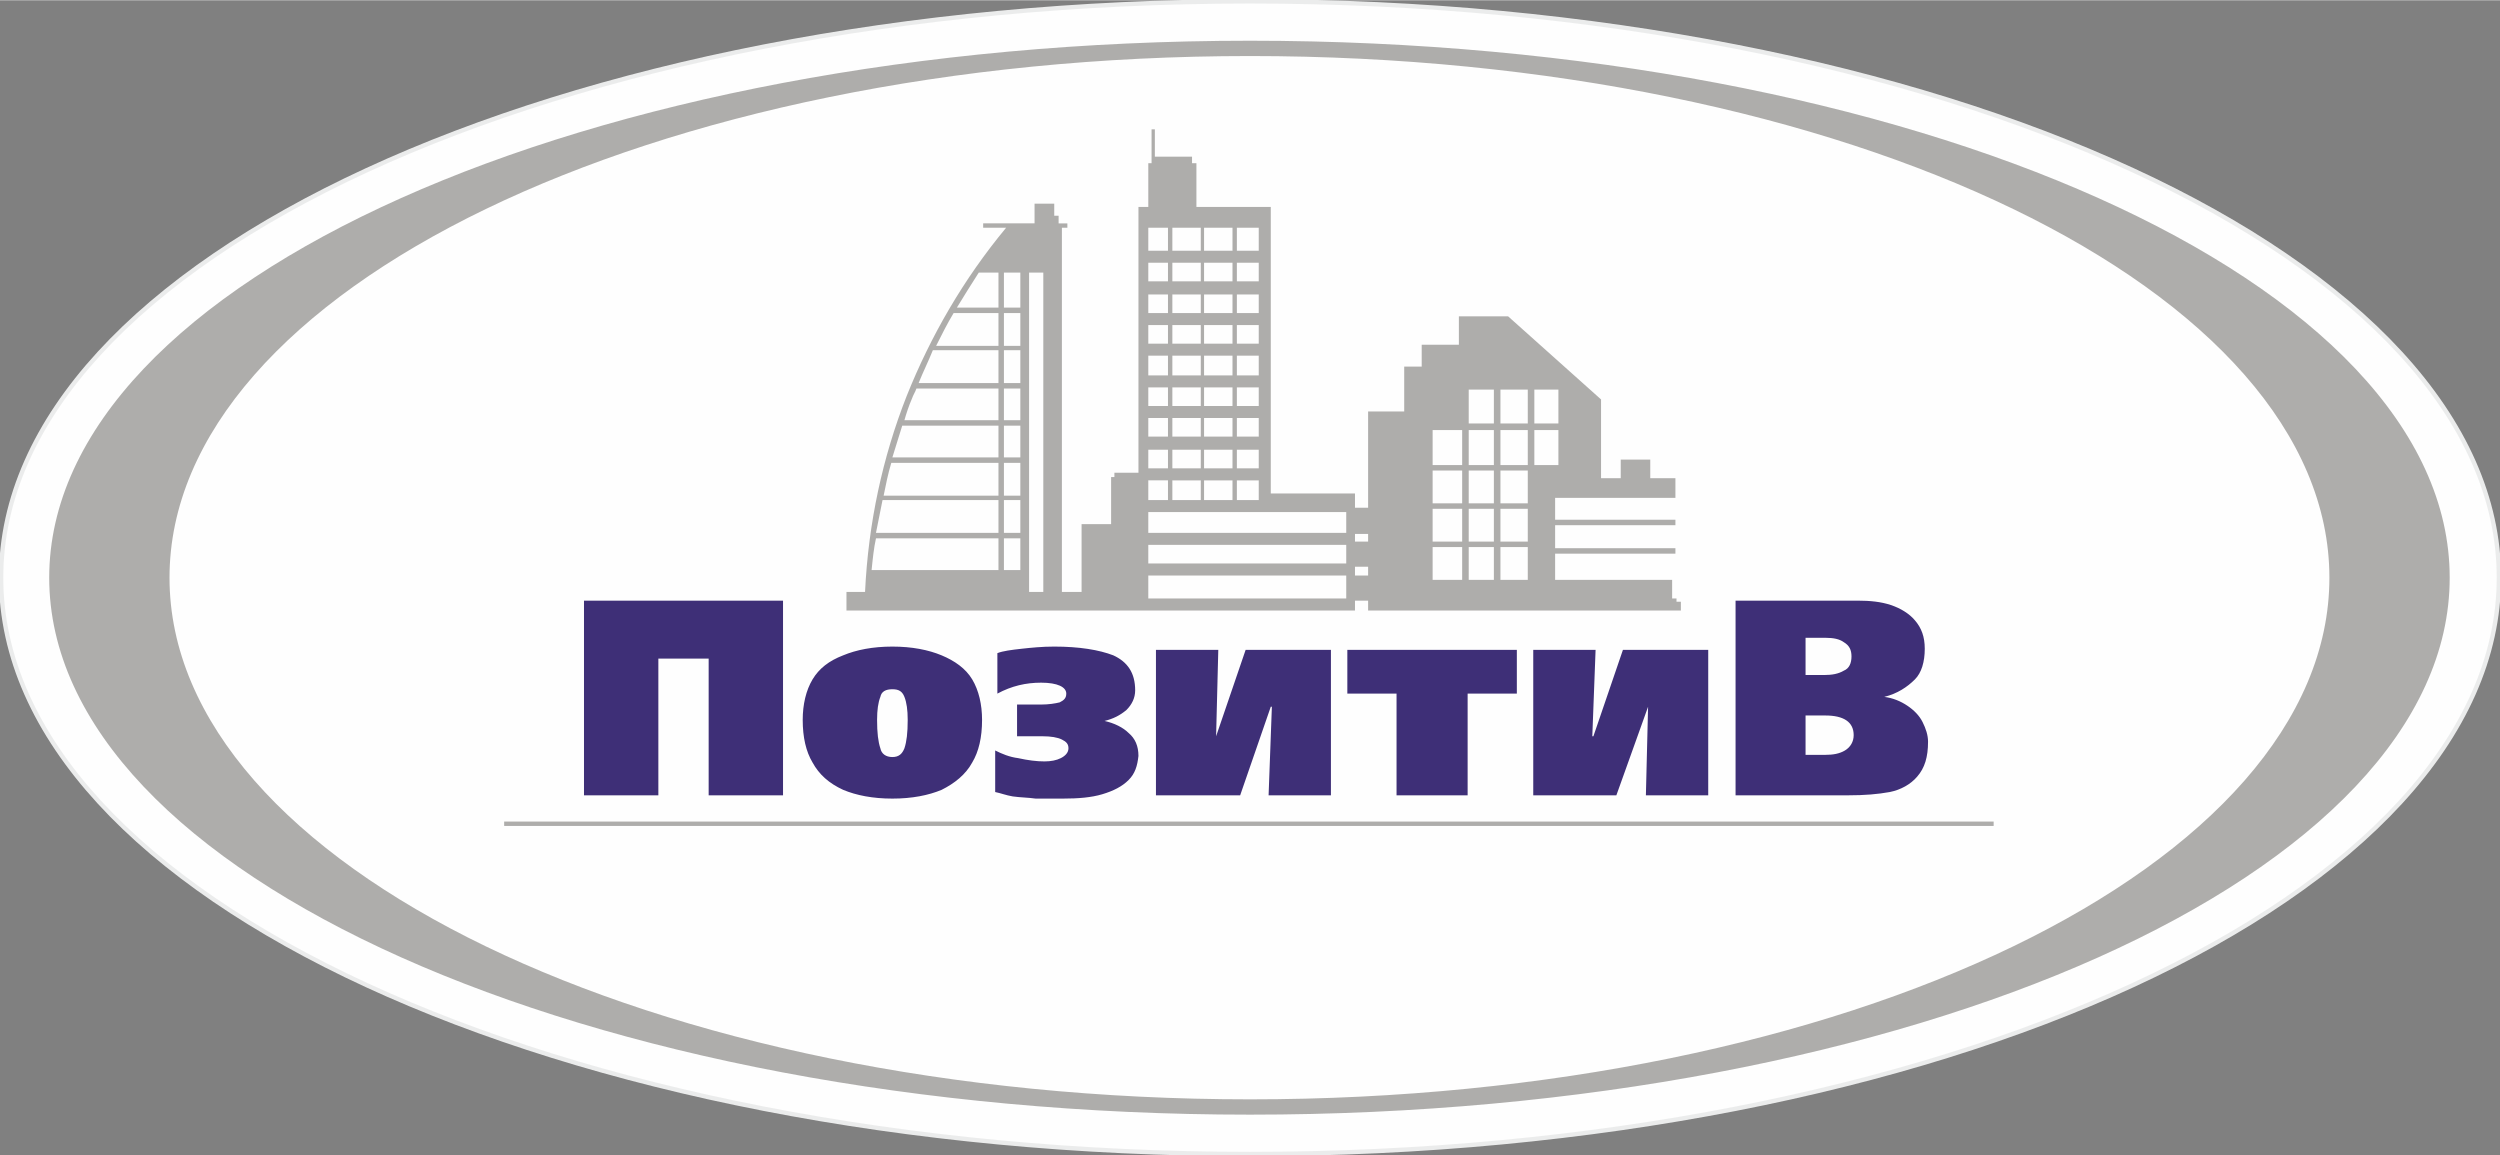 <?xml version="1.0" encoding="UTF-8"?>
<!DOCTYPE svg PUBLIC "-//W3C//DTD SVG 1.1//EN" "http://www.w3.org/Graphics/SVG/1.1/DTD/svg11.dtd">
<!-- Creator: CorelDRAW 2018 (64-Bit) -->
<svg xmlns="http://www.w3.org/2000/svg" xml:space="preserve" width="251px" height="116px" version="1.1" style="shape-rendering:geometricPrecision; text-rendering:geometricPrecision; image-rendering:optimizeQuality; fill-rule:evenodd; clip-rule:evenodd"
viewBox="0 0 22.86 10.56"
 xmlns:xlink="http://www.w3.org/1999/xlink">
 <rect x="0" y="0" width="22.86" height="10.56" fill="#808080" stroke="none"/>
 <defs>
  <style type="text/css">
   <![CDATA[
    .str0 {stroke:#EBECEC;stroke-width:0.04;stroke-miterlimit:22.926}
    .fil1 {fill:none;fill-rule:nonzero}
    .fil0 {fill:#FEFEFE}
    .fil3 {fill:#AEADAB}
    .fil2 {fill:#3E2F77;fill-rule:nonzero}
   ]]>
  </style>
 </defs>
 <g id="Layer_x0020_1">
  <g id="_2271678802832">
   <g>
    <path class="fil0" d="M11.43 10.55c6.3,0 11.42,-2.36 11.42,-5.27 0,-2.91 -5.12,-5.27 -11.42,-5.27 -6.31,0 -11.42,2.36 -11.42,5.27 0,2.91 5.11,5.27 11.42,5.27z"/>
    <path id="1" class="fil1 str0" d="M11.43 10.55c6.3,0 11.42,-2.36 11.42,-5.27 0,-2.91 -5.12,-5.27 -11.42,-5.27 -6.31,0 -11.42,2.36 -11.42,5.27 0,2.91 5.11,5.27 11.42,5.27z"/>
   </g>
   <g id="_2271678803376">
    <path class="fil2" d="M7.16 5.49l0 1.78 -0.68 0 0 -1.25 -0.46 0 0 1.25 -0.68 0 0 -1.78 1.82 0zm0.18 1.09c0,-0.14 0.03,-0.27 0.09,-0.37 0.06,-0.1 0.15,-0.17 0.28,-0.22 0.12,-0.05 0.27,-0.08 0.45,-0.08 0.18,0 0.33,0.03 0.45,0.08 0.12,0.05 0.22,0.12 0.28,0.22 0.06,0.1 0.09,0.23 0.09,0.37 0,0.16 -0.03,0.29 -0.09,0.39 -0.06,0.11 -0.16,0.19 -0.28,0.25 -0.12,0.05 -0.27,0.08 -0.45,0.08 -0.18,0 -0.33,-0.03 -0.45,-0.08 -0.13,-0.06 -0.22,-0.14 -0.28,-0.25 -0.06,-0.1 -0.09,-0.23 -0.09,-0.39zm0.68 0c0,0.12 0.01,0.2 0.03,0.26 0.01,0.05 0.05,0.08 0.11,0.08 0.06,0 0.09,-0.03 0.11,-0.08 0.02,-0.06 0.03,-0.14 0.03,-0.26 0,-0.09 -0.01,-0.16 -0.03,-0.21 -0.02,-0.05 -0.05,-0.07 -0.11,-0.07 -0.06,0 -0.1,0.02 -0.11,0.07 -0.02,0.05 -0.03,0.12 -0.03,0.21zm1.28 -0.14l0.22 0c0.07,0 0.13,-0.01 0.17,-0.02 0.04,-0.02 0.06,-0.04 0.06,-0.08 0,-0.06 -0.08,-0.1 -0.23,-0.1 -0.14,0 -0.27,0.03 -0.4,0.1l0 -0.37c0.05,-0.02 0.13,-0.03 0.22,-0.04 0.09,-0.01 0.19,-0.02 0.3,-0.02 0.23,0 0.41,0.03 0.54,0.08 0.13,0.06 0.2,0.16 0.2,0.32 0,0.07 -0.03,0.13 -0.08,0.18 -0.06,0.05 -0.12,0.08 -0.2,0.1 0.09,0.02 0.17,0.06 0.22,0.11 0.06,0.05 0.09,0.12 0.09,0.21 -0.01,0.09 -0.03,0.16 -0.09,0.22 -0.06,0.06 -0.14,0.1 -0.24,0.13 -0.1,0.03 -0.22,0.04 -0.36,0.04 -0.09,0 -0.17,0 -0.25,0 -0.07,-0.01 -0.14,-0.01 -0.21,-0.02 -0.06,-0.01 -0.11,-0.03 -0.16,-0.04l0 -0.38c0.06,0.03 0.13,0.06 0.21,0.07 0.09,0.02 0.17,0.03 0.24,0.03 0.06,0 0.11,-0.01 0.15,-0.03 0.04,-0.02 0.07,-0.05 0.07,-0.09 0,-0.04 -0.02,-0.06 -0.06,-0.08 -0.04,-0.02 -0.1,-0.03 -0.18,-0.03l-0.23 0 0 -0.29zm2.87 0.83l-0.57 0 0.03 -0.81 -0.01 0 -0.28 0.81 -0.77 0 0 -1.33 0.57 0 -0.02 0.79 0 0 0.27 -0.79 0.78 0 0 1.33zm1.7 -1.33l0 0.4 -0.45 0 0 0.93 -0.65 0 0 -0.93 -0.45 0 0 -0.4 1.55 0zm1.75 1.33l-0.57 0 0.02 -0.81 0 0 -0.29 0.81 -0.76 0 0 -1.33 0.57 0 -0.03 0.79 0.01 0 0.27 -0.79 0.78 0 0 1.33zm0.25 0l0 -1.78 1.12 0c0.11,0 0.21,0.01 0.3,0.04 0.09,0.03 0.17,0.08 0.22,0.14 0.06,0.07 0.09,0.15 0.09,0.26 0,0.12 -0.03,0.22 -0.09,0.28 -0.07,0.07 -0.16,0.13 -0.28,0.16l0 0c0.08,0.01 0.15,0.04 0.21,0.08 0.06,0.04 0.11,0.09 0.14,0.15 0.03,0.06 0.05,0.12 0.05,0.18 0,0.14 -0.03,0.24 -0.1,0.32 -0.06,0.07 -0.15,0.12 -0.25,0.14 -0.11,0.02 -0.23,0.03 -0.38,0.03l-1.03 0zm0.64 -0.73l0 0.36 0.18 0c0.07,0 0.13,-0.01 0.18,-0.04 0.05,-0.03 0.08,-0.08 0.08,-0.14 0,-0.12 -0.09,-0.18 -0.26,-0.18l-0.18 0zm0 -0.71l0 0.34 0.17 0c0.07,0 0.13,-0.01 0.18,-0.04 0.05,-0.02 0.07,-0.07 0.07,-0.13 0,-0.06 -0.02,-0.1 -0.07,-0.13 -0.04,-0.03 -0.1,-0.04 -0.16,-0.04l-0.19 0z"/>
    <path class="fil3" d="M10.5 5.47l1.81 0 0 -0.21 -1.81 0 0 0.15 0 0.06zm3.53 -1.22l0 -0.32 0.22 0 0 0.32 -0.03 0 -0.07 0 -0.12 0zm0 -0.38l0 -0.31 0.22 0 0 0.31 -0.22 0zm-0.06 -0.31l0 0.31 -0.25 0 0 -0.31 0.25 0zm0 0.37l0 0.32 -0.25 0 0 -0.32 0.25 0zm-0.25 1.37l0 -0.3 0.25 0 0 0.3 -0.25 0zm0 -0.35l0 -0.3 0.25 0 0 0.3 -0.25 0zm0 -0.35l0 -0.3 0.25 0 0 0.05 0 0.2 0 0.05 -0.25 0zm-0.06 -1.04l0 0.31 -0.23 0 0 -0.16 0 -0.15 0.23 0zm0 0.37l0 0.32 -0.23 0 0 -0.32 0.23 0zm0 0.37l0 0.3 -0.23 0 0 -0.3 0.23 0zm0 0.35l0 0.3 -0.23 0 0 -0.3 0.23 0zm0 0.35l0 0.3 -0.23 0 0 -0.3 0.23 0zm-0.29 -1.07l0 0.32 -0.27 0 0 -0.32 0.27 0zm0 0.37l0 0.3 -0.27 0 0 -0.3 0.27 0zm0 0.35l0 0.3 -0.27 0 0 -0.3 0.27 0zm0 0.35l0 0.3 -0.27 0 0 -0.3 0.27 0zm1.95 -0.25l-1.1 0 0 -0.2 0.26 0 0.16 0 0.68 0 0 -0.18 -0.23 0 0 -0.17 -0.27 0 0 0.17 -0.18 0 0 0 0 -0.12 0 -0.6 -0.85 -0.76 -0.45 0 0 0.26 -0.34 0 0 0.2 -0.16 0 0 0.41 -0.33 0 0 0.88 -0.12 0 0 -0.07 0 -0.06 -0.77 0 0 -2.43 0 -0.19 0 0 -0.68 0 0 -0.4 -0.04 0 0 -0.06 -0.34 0 0 -0.25 -0.03 0 0 0.25 0 0.06 -0.03 0 0 0.4 -0.09 0 0 0.19 0 2.24 -0.22 0 0 0.04 -0.03 0 0 0.43 -0.27 0 0 0.62 -0.18 0 0 -3.33 0.05 0 0 -0.04 -0.08 0 0 -0.07 -0.04 0 0 -0.11 -0.18 0 0 0.18 -0.47 0 0 0.04 0.21 0c-0.39,0.47 -0.69,0.99 -0.91,1.54 -0.22,0.56 -0.35,1.16 -0.38,1.79l-0.17 0 0 0.06 0 0.11 1.8 0 0.17 0 0.79 0 1.89 0 0 -0.09 0 0 0.12 0 0 0.09 0.59 0 2.16 0 0.03 0 0.03 0 0.01 0 0.04 0 0 -0.08 -0.04 0 0 -0.03 -0.04 0 0 -0.17 -1.07 0 0 -0.24 1.1 0 0 -0.05 -1.1 0 0 -0.21 1.1 0 0 -0.05zm-2.81 0.13l0 0.07 -0.12 0 0 -0.07 0.12 0zm0 0.3l0 0.08 -0.12 0 0 -0.08 0.12 0zm-1.24 -3.1l0 0.21 -0.26 0 0 -0.21 0.26 0zm0 0.32l0 0.17 -0.26 0 0 -0.17 0.26 0zm0 0.29l0 0.17 -0.26 0 0 -0.17 0.26 0zm0 0.28l0 0.17 -0.26 0 0 -0.17 0.26 0zm0 0.28l0 0.18 -0.26 0 0 -0.18 0.26 0zm0 0.29l0 0.17 -0.26 0 0 -0.17 0.26 0zm0 0.28l0 0.17 -0.26 0 0 -0.17 0.26 0zm0 0.29l0 0.17 -0.26 0 0 -0.17 0.26 0zm0 0.28l0 0.18 -0.26 0 0 -0.18 0.26 0zm0.04 0.18l0 -0.18 0.2 0 0 0.12 0 0.06 -0.2 0zm0 -0.29l0 -0.17 0.2 0 0 0.17 -0.2 0zm0 -0.29l0 -0.17 0.2 0 0 0.17 -0.2 0zm0 -0.28l0 -0.17 0.2 0 0 0.17 -0.2 0zm0 -0.28l0 -0.18 0.2 0 0 0.18 -0.2 0zm0 -0.29l0 -0.17 0.2 0 0 0.17 -0.2 0zm0 -0.28l0 -0.17 0.2 0 0 0.17 -0.2 0zm0 -0.29l0 -0.17 0.2 0 0 0.17 -0.2 0zm0 -0.28l0 -0.21 0.2 0 0 0.21 -0.2 0zm-0.33 -0.21l0 0.21 -0.26 0 0 -0.21 0.22 0 0.04 0zm0 0.32l0 0.17 -0.26 0 0 -0.17 0.26 0zm0 0.29l0 0.17 -0.26 0 0 -0.17 0.26 0zm0 0.28l0 0.17 -0.26 0 0 -0.17 0.26 0zm0 0.28l0 0.18 -0.26 0 0 -0.18 0.26 0zm0 0.29l0 0.17 -0.26 0 0 -0.17 0.26 0zm0 0.28l0 0.17 -0.26 0 0 -0.17 0.26 0zm0 0.29l0 0.17 -0.26 0 0 -0.17 0.26 0zm0 0.28l0 0.18 -0.26 0 0 -0.18 0.26 0zm-0.3 -2.31l0 0.21 -0.18 0 0 -0.21 0.18 0zm0 0.32l0 0.17 -0.18 0 0 -0.17 0.18 0zm0 0.29l0 0.17 -0.18 0 0 -0.17 0.18 0zm0 0.28l0 0.17 -0.18 0 0 -0.17 0.18 0zm0 0.28l0 0.18 -0.18 0 0 -0.18 0.18 0zm0 0.29l0 0.17 -0.18 0 0 -0.17 0.18 0zm0 0.28l0 0.17 -0.18 0 0 -0.17 0.18 0zm0 0.29l0 0.17 -0.18 0 0 -0.17 0.18 0zm0 0.28l0 0.18 -0.18 0 0 -0.08 0 -0.1 0.18 0zm1.63 0.29l-1.81 0 0 0.11 0 0.07 0 0.01 1.81 0 0 -0.19zm0 0.3l-1.81 0 0 0.17 1.81 0 0 -0.17zm-3.56 -2.17l0.38 0 0 -0.32 -0.18 0c-0.07,0.11 -0.14,0.22 -0.2,0.32zm0.43 0l0.15 0 0 -0.32 -0.15 0 0 0.32zm0.15 0.05l-0.15 0 0 0.3 0.15 0 0 -0.3zm-0.2 0l-0.41 0c-0.06,0.1 -0.11,0.2 -0.16,0.3l0.57 0 0 -0.3zm0.2 0.34l-0.15 0 0 0.3 0.15 0 0 -0.3zm-0.2 0l-0.6 0c-0.04,0.1 -0.09,0.2 -0.13,0.3l0.73 0 0 -0.3zm0.2 0.35l-0.15 0 0 0.29 0.15 0 0 -0.29zm-0.2 0l-0.75 0c-0.01,0.03 -0.03,0.06 -0.04,0.09 -0.03,0.07 -0.05,0.13 -0.07,0.2l0.86 0 0 -0.29zm0.2 0.34l-0.15 0 0 0.29 0.15 0 0 -0.29zm-0.2 0l-0.88 0c-0.03,0.1 -0.06,0.19 -0.09,0.29l0.97 0 0 -0.29zm0.2 0.34l-0.15 0 0 0.3 0.15 0 0 -0.3zm-0.2 0l-0.98 0c-0.03,0.1 -0.05,0.2 -0.07,0.3l1.05 0 0 -0.3zm0.2 0.34l-0.15 0 0 0.3 0.15 0 0 -0.3zm-0.2 0l-1.06 0c-0.02,0.1 -0.04,0.2 -0.06,0.3l1.12 0 0 -0.3zm0.2 0.35l-0.15 0 0 0.29 0.15 0 0 -0.29zm-0.2 0l-1.12 0c-0.02,0.09 -0.03,0.19 -0.04,0.29l1.16 0 0 -0.29zm0.28 -2.43l0 2.72 0 0.2 0.13 0 0 -2.92 -0.13 0z"/>
    <path class="fil3" d="M11.43 0.37c6.06,0 10.97,2.2 10.97,4.91 0,2.71 -4.91,4.91 -10.97,4.91 -6.06,0 -10.98,-2.2 -10.98,-4.91 0,-2.71 4.92,-4.91 10.98,-4.91zm0 0.14c5.45,0 9.87,2.14 9.87,4.77 0,2.63 -4.42,4.77 -9.87,4.77 -5.46,0 -9.88,-2.14 -9.88,-4.77 0,-2.63 4.42,-4.77 9.88,-4.77z"/>
    <polygon class="fil3" points="4.61,7.51 18.23,7.51 18.23,7.55 4.61,7.55 "/>
   </g>
  </g>
 </g>
</svg>
